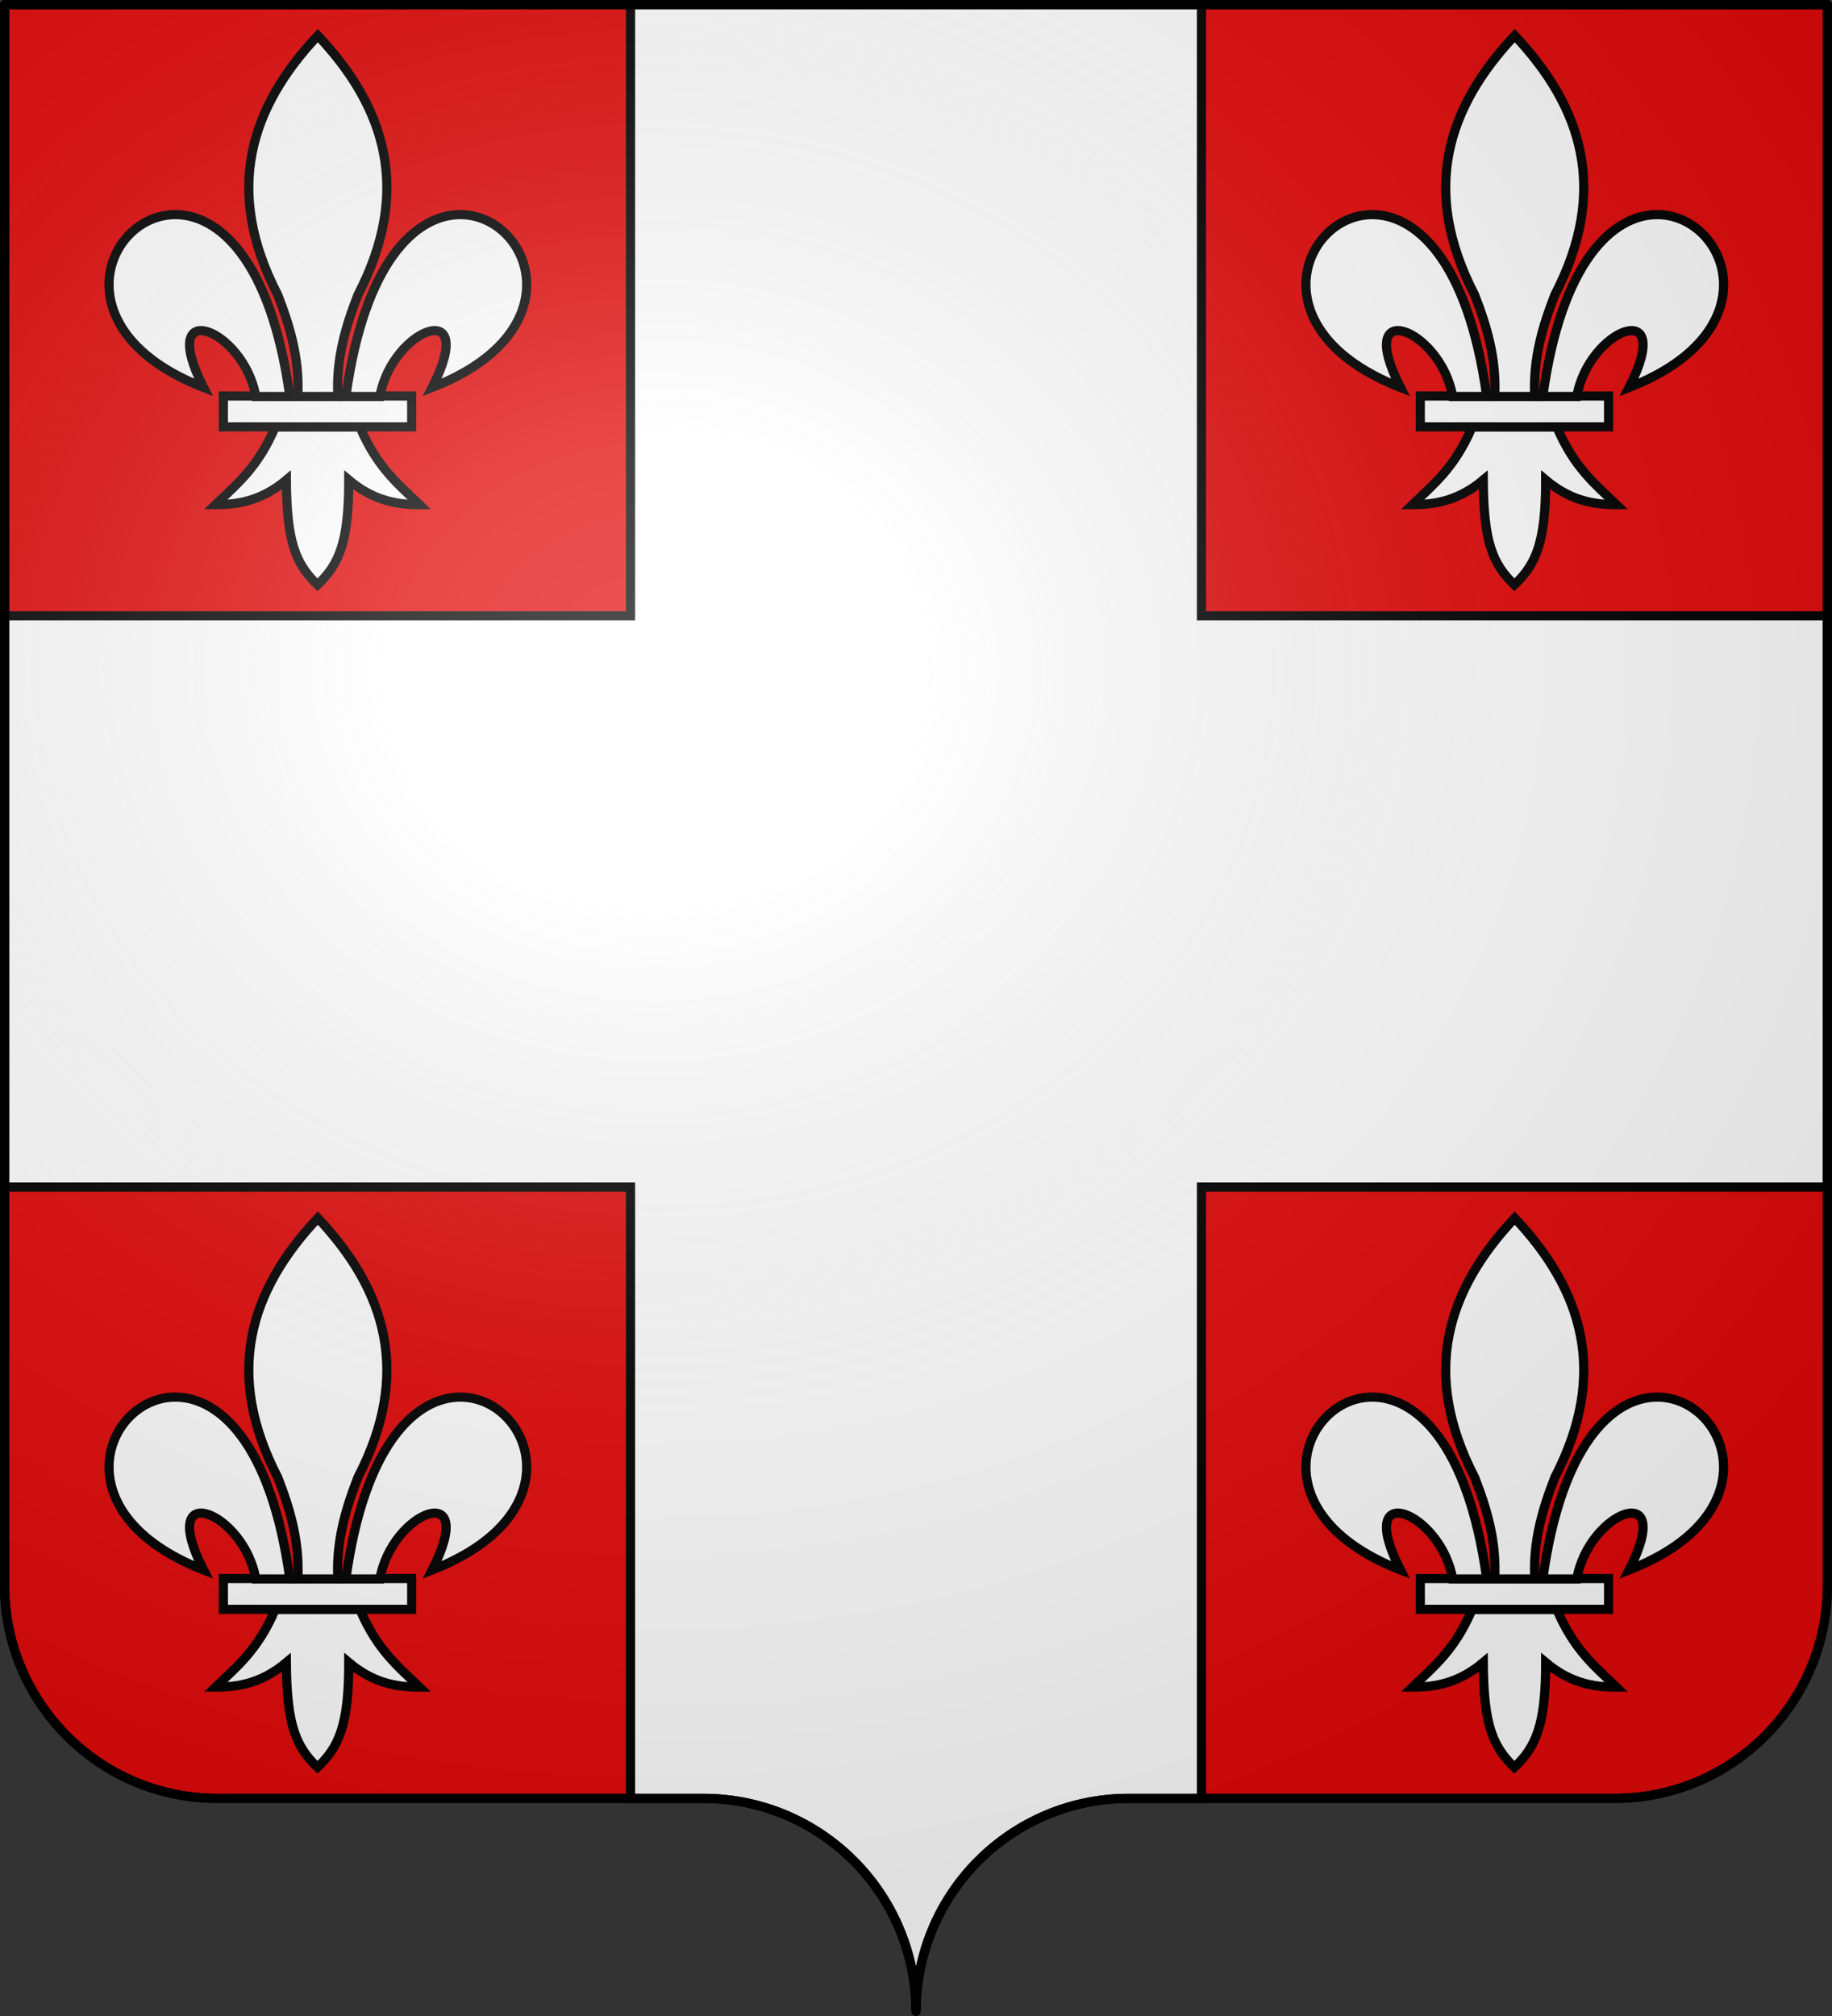 <?xml version="1.0" encoding="UTF-8" standalone="no"?>
<svg
   xmlns:dc="http://purl.org/dc/elements/1.1/"
   xmlns:cc="http://web.resource.org/cc/"
   xmlns:rdf="http://www.w3.org/1999/02/22-rdf-syntax-ns#"
   xmlns:svg="http://www.w3.org/2000/svg"
   xmlns="http://www.w3.org/2000/svg"
   xmlns:xlink="http://www.w3.org/1999/xlink"
   xmlns:sodipodi="http://sodipodi.sourceforge.net/DTD/sodipodi-0.dtd"
   xmlns:inkscape="http://www.inkscape.org/namespaces/inkscape"
   height="660"
   width="600"
   version="1.0"
   id="svg2"
   sodipodi:version="0.32"
   inkscape:version="0.45.1"
   sodipodi:docname="Blason_ville_fr_Chanonat_(Puy-de-Dôme).svg"
   sodipodi:docbase="C:\Documents and Settings\Bruno Vallette\Mes documents\Perso\Wikipédia Blasons\Communes BVA"
   inkscape:output_extension="org.inkscape.output.svg.inkscape">
  <rect width="100%" height="100%" fill="#333333" stroke="none"/>
  <sodipodi:namedview
     inkscape:window-height="712"
     inkscape:window-width="1024"
     inkscape:pageshadow="2"
     inkscape:pageopacity="0.0"
     guidetolerance="10.0"
     gridtolerance="10.0"
     objecttolerance="10.0"
     borderopacity="1.0"
     bordercolor="#666666"
     pagecolor="#ffffff"
     id="base"
     showgrid="false"
     height="660px"
     inkscape:zoom="0.78181778"
     inkscape:cx="300.00005"
     inkscape:cy="330.00017"
     inkscape:window-x="-4"
     inkscape:window-y="-4"
     inkscape:current-layer="layer1" />
  <desc
     id="desc4">Flag of Canton of Valais (Wallis)</desc>
  <defs
     id="defs6">
    <linearGradient
       id="linearGradient2893">
      <stop
         style="stop-color:white;stop-opacity:0.314;"
         offset="0"
         id="stop2895" />
      <stop
         id="stop2897"
         offset="0.19"
         style="stop-color:white;stop-opacity:0.251;" />
      <stop
         style="stop-color:#6b6b6b;stop-opacity:0.125;"
         offset="0.6"
         id="stop2901" />
      <stop
         style="stop-color:black;stop-opacity:0.125;"
         offset="1"
         id="stop2899" />
    </linearGradient>
    <radialGradient
       inkscape:collect="always"
       xlink:href="#linearGradient2893"
       id="radialGradient2883"
       cx="203.198"
       cy="218.01"
       fx="203.198"
       fy="218.01"
       r="300"
       gradientTransform="matrix(1.36,0,0,1.355,-79.528,-87.645)"
       gradientUnits="userSpaceOnUse" />
    <linearGradient
       id="linearGradient2955">
      <stop
         style="stop-color:white;stop-opacity:0;"
         offset="0"
         id="stop2965" />
      <stop
         style="stop-color:black;stop-opacity:0.646;"
         offset="1"
         id="stop2959" />
    </linearGradient>
    <radialGradient
       inkscape:collect="always"
       xlink:href="#linearGradient2955"
       id="radialGradient2961"
       cx="225.524"
       cy="218.901"
       fx="225.524"
       fy="218.901"
       r="300"
       gradientTransform="matrix(-4.167939e-4,2.183,-1.884,-3.599562e-4,615.597,-289.121)"
       gradientUnits="userSpaceOnUse" />
    <polygon
       id="star"
       transform="scale(53,53)"
       points="0,-1 0.588,0.809 -0.951,-0.309 0.951,-0.309 -0.588,0.809 0,-1 " />
    <clipPath
       id="clip">
      <path
         d="M 0,-200 L 0,600 L 300,600 L 300,-200 L 0,-200 z "
         id="path10" />
    </clipPath>
    <radialGradient
       inkscape:collect="always"
       xlink:href="#linearGradient2955"
       id="radialGradient1911"
       gradientUnits="userSpaceOnUse"
       gradientTransform="matrix(-4.167939e-4,2.183,-1.884,-3.599562e-4,1395.597,-309.121)"
       cx="225.524"
       cy="218.901"
       fx="225.524"
       fy="218.901"
       r="300" />
    <radialGradient
       inkscape:collect="always"
       xlink:href="#linearGradient2955"
       id="radialGradient2928"
       cx="-483.508"
       cy="153.928"
       fx="-483.508"
       fy="153.928"
       r="300"
       gradientTransform="matrix(0,2.342,-2.291,0,562.913,1323.77)"
       gradientUnits="userSpaceOnUse" />
    <radialGradient
       inkscape:collect="always"
       xlink:href="#linearGradient2893"
       id="radialGradient11919"
       gradientUnits="userSpaceOnUse"
       gradientTransform="matrix(1.551,0,0,1.35,-227.894,-51.264)"
       cx="285.186"
       cy="200.448"
       fx="285.186"
       fy="200.448"
       r="300" />
  </defs>
  <g
     inkscape:groupmode="layer"
     id="layer1"
     inkscape:label="Fond écu">
    <path
       id="path2014"
       style="fill:#e20909;fill-opacity:1;fill-rule:nonzero;stroke:#000000;stroke-width:3;stroke-linecap:round;stroke-linejoin:round;stroke-miterlimit:4;stroke-dasharray:none;stroke-dashoffset:0;stroke-opacity:1"
       d="M 300,658.499 C 300,619.995 331.203,588.746 369.65,588.746 C 408.097,588.746 490.403,588.746 528.85,588.746 C 567.297,588.746 598.5,557.496 598.5,518.992 L 598.5,1.5 L 1.5,1.5 L 1.5,518.992 C 1.5,557.496 32.703,588.746 71.15,588.746 C 109.597,588.746 191.903,588.746 230.35,588.746 C 268.797,588.746 300,619.995 300,658.499 z "
       sodipodi:nodetypes="cssccccssc" />
    <path
       style="opacity:1;color:#000000;fill:#ffffff;fill-opacity:1;fill-rule:nonzero;stroke:#000000;stroke-width:3;stroke-linecap:butt;stroke-linejoin:miter;marker:none;marker-start:none;marker-mid:none;marker-end:none;stroke-miterlimit:4;stroke-dasharray:none;stroke-dashoffset:0;stroke-opacity:1;visibility:visible;display:inline;overflow:visible"
       d="M 206.5,1.5 L 206.5,201.625 L 1.5,201.625 L 1.5,388.625 L 206.5,388.625 L 206.5,588.75 C 213.932,588.75 224.585,588.75 230.344,588.75 C 268.791,588.75 300,619.996 300,658.5 C 300,619.996 331.209,588.75 369.656,588.75 C 375.415,588.75 386.068,588.75 393.5,588.75 L 393.5,388.625 L 598.5,388.625 L 598.5,201.625 L 393.5,201.625 L 393.5,1.5 L 206.5,1.5 z "
       id="rect3974" />
  </g>
  <g
     inkscape:groupmode="layer"
     id="layer2"
     inkscape:label="Meubles"
     sodipodi:insensitive="true">
    <g
       transform="matrix(2.115,0,0,2.115,27.249,6.6)"
       id="g6401"
       style="fill:#ffffff;fill-opacity:1;stroke:#000000;stroke-width:1.418;stroke-miterlimit:4;stroke-dasharray:none;stroke-opacity:1">
      <path
         d="M 29.739,62.946 C 27.049,69.297 23.723,71.868 20.495,74.989 C 24.114,75.005 27.72,74.31 31.458,71.175 C 31.522,80.85 32.916,84.157 36.277,87.407 C 39.6,84.258 41.136,80.86 41.124,71.175 C 44.862,74.31 48.459,75.005 52.078,74.989 C 48.85,71.868 45.533,69.296 42.843,62.946 L 29.739,62.946 z "
         style="fill:#ffffff;fill-opacity:1;fill-rule:evenodd;stroke:#000000;stroke-width:1.418;stroke-linecap:butt;stroke-linejoin:miter;stroke-miterlimit:4;stroke-dasharray:none;stroke-opacity:1"
         id="path1914" />
      <rect
         width="29.159"
         height="4.772"
         x="21.707"
         y="58.178"
         style="color:#000000;fill:#ffffff;fill-opacity:1;fill-rule:nonzero;stroke:#000000;stroke-width:1.418;stroke-linecap:butt;stroke-linejoin:miter;marker:none;marker-start:none;marker-mid:none;marker-end:none;stroke-miterlimit:4;stroke-dasharray:none;stroke-dashoffset:0;stroke-opacity:1;visibility:visible;display:inline;overflow:visible"
         id="rect2782" />
      <path
         d="M 126.281,7.938 C 91.34,45.032 77.89,87.763 105.656,141.281 C 111.998,157.54 116.995,174.326 115.969,193.531 L 136.594,193.531 C 135.568,174.326 140.565,157.54 146.906,141.281 C 174.673,87.763 161.223,45.032 126.281,7.938 z "
         transform="matrix(0.301,0,0,0.301,-1.678,0)"
         style="fill:#ffffff;fill-opacity:1;fill-rule:evenodd;stroke:#000000;stroke-width:4.718;stroke-linecap:butt;stroke-linejoin:miter;stroke-miterlimit:4;stroke-dasharray:none;stroke-opacity:1"
         id="path1993" />
      <path
         d="M 52.25,100 C 17.015,100.845 -6.477,160.018 67.469,188.875 C 43.029,141.001 88.364,158.743 94.344,193.531 L 111.875,193.531 C 102.196,122.87 74.823,99.458 52.25,100 z "
         transform="matrix(0.301,0,0,0.301,-1.678,0)"
         style="fill:#ffffff;fill-opacity:1;fill-rule:evenodd;stroke:#000000;stroke-width:4.718;stroke-linecap:butt;stroke-linejoin:miter;stroke-miterlimit:4;stroke-dasharray:none;stroke-opacity:1"
         id="path1881" />
      <path
         d="M 198.969,100 C 176.667,100.418 150.204,124.284 140.719,193.531 L 158.219,193.531 C 164.198,158.743 209.565,141.001 185.125,188.875 C 260.019,159.648 234.946,99.326 198.969,100 z "
         transform="matrix(0.301,0,0,0.301,-1.678,0)"
         style="fill:#ffffff;fill-opacity:1;fill-rule:evenodd;stroke:#000000;stroke-width:4.718;stroke-linecap:butt;stroke-linejoin:miter;stroke-miterlimit:4;stroke-dasharray:none;stroke-opacity:1"
         id="path2776" />
    </g>
    <g
       transform="matrix(2.115,0,0,2.115,419.249,6.6)"
       id="g3220"
       style="fill:#ffffff;fill-opacity:1;stroke:#000000;stroke-width:1.418;stroke-miterlimit:4;stroke-dasharray:none;stroke-opacity:1">
      <path
         d="M 29.739,62.946 C 27.049,69.297 23.723,71.868 20.495,74.989 C 24.114,75.005 27.72,74.31 31.458,71.175 C 31.522,80.85 32.916,84.157 36.277,87.407 C 39.6,84.258 41.136,80.86 41.124,71.175 C 44.862,74.31 48.459,75.005 52.078,74.989 C 48.85,71.868 45.533,69.296 42.843,62.946 L 29.739,62.946 z "
         style="fill:#ffffff;fill-opacity:1;fill-rule:evenodd;stroke:#000000;stroke-width:1.418;stroke-linecap:butt;stroke-linejoin:miter;stroke-miterlimit:4;stroke-dasharray:none;stroke-opacity:1"
         id="path3222" />
      <rect
         width="29.159"
         height="4.772"
         x="21.707"
         y="58.178"
         style="color:#000000;fill:#ffffff;fill-opacity:1;fill-rule:nonzero;stroke:#000000;stroke-width:1.418;stroke-linecap:butt;stroke-linejoin:miter;marker:none;marker-start:none;marker-mid:none;marker-end:none;stroke-miterlimit:4;stroke-dasharray:none;stroke-dashoffset:0;stroke-opacity:1;visibility:visible;display:inline;overflow:visible"
         id="rect3224" />
      <path
         d="M 126.281,7.938 C 91.34,45.032 77.89,87.763 105.656,141.281 C 111.998,157.54 116.995,174.326 115.969,193.531 L 136.594,193.531 C 135.568,174.326 140.565,157.54 146.906,141.281 C 174.673,87.763 161.223,45.032 126.281,7.938 z "
         transform="matrix(0.301,0,0,0.301,-1.678,0)"
         style="fill:#ffffff;fill-opacity:1;fill-rule:evenodd;stroke:#000000;stroke-width:4.718;stroke-linecap:butt;stroke-linejoin:miter;stroke-miterlimit:4;stroke-dasharray:none;stroke-opacity:1"
         id="path3226" />
      <path
         d="M 52.25,100 C 17.015,100.845 -6.477,160.018 67.469,188.875 C 43.029,141.001 88.364,158.743 94.344,193.531 L 111.875,193.531 C 102.196,122.87 74.823,99.458 52.25,100 z "
         transform="matrix(0.301,0,0,0.301,-1.678,0)"
         style="fill:#ffffff;fill-opacity:1;fill-rule:evenodd;stroke:#000000;stroke-width:4.718;stroke-linecap:butt;stroke-linejoin:miter;stroke-miterlimit:4;stroke-dasharray:none;stroke-opacity:1"
         id="path3228" />
      <path
         d="M 198.969,100 C 176.667,100.418 150.204,124.284 140.719,193.531 L 158.219,193.531 C 164.198,158.743 209.565,141.001 185.125,188.875 C 260.019,159.648 234.946,99.326 198.969,100 z "
         transform="matrix(0.301,0,0,0.301,-1.678,0)"
         style="fill:#ffffff;fill-opacity:1;fill-rule:evenodd;stroke:#000000;stroke-width:4.718;stroke-linecap:butt;stroke-linejoin:miter;stroke-miterlimit:4;stroke-dasharray:none;stroke-opacity:1"
         id="path3230" />
    </g>
    <g
       transform="matrix(2.115,0,0,2.115,27.249,393.725)"
       id="g3232"
       style="fill:#ffffff;fill-opacity:1;stroke:#000000;stroke-width:1.418;stroke-miterlimit:4;stroke-dasharray:none;stroke-opacity:1">
      <path
         d="M 29.739,62.946 C 27.049,69.297 23.723,71.868 20.495,74.989 C 24.114,75.005 27.72,74.31 31.458,71.175 C 31.522,80.85 32.916,84.157 36.277,87.407 C 39.6,84.258 41.136,80.86 41.124,71.175 C 44.862,74.31 48.459,75.005 52.078,74.989 C 48.85,71.868 45.533,69.296 42.843,62.946 L 29.739,62.946 z "
         style="fill:#ffffff;fill-opacity:1;fill-rule:evenodd;stroke:#000000;stroke-width:1.418;stroke-linecap:butt;stroke-linejoin:miter;stroke-miterlimit:4;stroke-dasharray:none;stroke-opacity:1"
         id="path3234" />
      <rect
         width="29.159"
         height="4.772"
         x="21.707"
         y="58.178"
         style="color:#000000;fill:#ffffff;fill-opacity:1;fill-rule:nonzero;stroke:#000000;stroke-width:1.418;stroke-linecap:butt;stroke-linejoin:miter;marker:none;marker-start:none;marker-mid:none;marker-end:none;stroke-miterlimit:4;stroke-dasharray:none;stroke-dashoffset:0;stroke-opacity:1;visibility:visible;display:inline;overflow:visible"
         id="rect3236" />
      <path
         d="M 126.281,7.938 C 91.34,45.032 77.89,87.763 105.656,141.281 C 111.998,157.54 116.995,174.326 115.969,193.531 L 136.594,193.531 C 135.568,174.326 140.565,157.54 146.906,141.281 C 174.673,87.763 161.223,45.032 126.281,7.938 z "
         transform="matrix(0.301,0,0,0.301,-1.678,0)"
         style="fill:#ffffff;fill-opacity:1;fill-rule:evenodd;stroke:#000000;stroke-width:4.718;stroke-linecap:butt;stroke-linejoin:miter;stroke-miterlimit:4;stroke-dasharray:none;stroke-opacity:1"
         id="path3238" />
      <path
         d="M 52.25,100 C 17.015,100.845 -6.477,160.018 67.469,188.875 C 43.029,141.001 88.364,158.743 94.344,193.531 L 111.875,193.531 C 102.196,122.87 74.823,99.458 52.25,100 z "
         transform="matrix(0.301,0,0,0.301,-1.678,0)"
         style="fill:#ffffff;fill-opacity:1;fill-rule:evenodd;stroke:#000000;stroke-width:4.718;stroke-linecap:butt;stroke-linejoin:miter;stroke-miterlimit:4;stroke-dasharray:none;stroke-opacity:1"
         id="path3240" />
      <path
         d="M 198.969,100 C 176.667,100.418 150.204,124.284 140.719,193.531 L 158.219,193.531 C 164.198,158.743 209.565,141.001 185.125,188.875 C 260.019,159.648 234.946,99.326 198.969,100 z "
         transform="matrix(0.301,0,0,0.301,-1.678,0)"
         style="fill:#ffffff;fill-opacity:1;fill-rule:evenodd;stroke:#000000;stroke-width:4.718;stroke-linecap:butt;stroke-linejoin:miter;stroke-miterlimit:4;stroke-dasharray:none;stroke-opacity:1"
         id="path3242" />
    </g>
    <g
       transform="matrix(2.115,0,0,2.115,419.249,393.725)"
       id="g3244"
       style="fill:#ffffff;fill-opacity:1;stroke:#000000;stroke-width:1.418;stroke-miterlimit:4;stroke-dasharray:none;stroke-opacity:1">
      <path
         d="M 29.739,62.946 C 27.049,69.297 23.723,71.868 20.495,74.989 C 24.114,75.005 27.72,74.31 31.458,71.175 C 31.522,80.85 32.916,84.157 36.277,87.407 C 39.6,84.258 41.136,80.86 41.124,71.175 C 44.862,74.31 48.459,75.005 52.078,74.989 C 48.85,71.868 45.533,69.296 42.843,62.946 L 29.739,62.946 z "
         style="fill:#ffffff;fill-opacity:1;fill-rule:evenodd;stroke:#000000;stroke-width:1.418;stroke-linecap:butt;stroke-linejoin:miter;stroke-miterlimit:4;stroke-dasharray:none;stroke-opacity:1"
         id="path3246" />
      <rect
         width="29.159"
         height="4.772"
         x="21.707"
         y="58.178"
         style="color:#000000;fill:#ffffff;fill-opacity:1;fill-rule:nonzero;stroke:#000000;stroke-width:1.418;stroke-linecap:butt;stroke-linejoin:miter;marker:none;marker-start:none;marker-mid:none;marker-end:none;stroke-miterlimit:4;stroke-dasharray:none;stroke-dashoffset:0;stroke-opacity:1;visibility:visible;display:inline;overflow:visible"
         id="rect3248" />
      <path
         d="M 126.281,7.938 C 91.34,45.032 77.89,87.763 105.656,141.281 C 111.998,157.54 116.995,174.326 115.969,193.531 L 136.594,193.531 C 135.568,174.326 140.565,157.54 146.906,141.281 C 174.673,87.763 161.223,45.032 126.281,7.938 z "
         transform="matrix(0.301,0,0,0.301,-1.678,0)"
         style="fill:#ffffff;fill-opacity:1;fill-rule:evenodd;stroke:#000000;stroke-width:4.718;stroke-linecap:butt;stroke-linejoin:miter;stroke-miterlimit:4;stroke-dasharray:none;stroke-opacity:1"
         id="path3250" />
      <path
         d="M 52.25,100 C 17.015,100.845 -6.477,160.018 67.469,188.875 C 43.029,141.001 88.364,158.743 94.344,193.531 L 111.875,193.531 C 102.196,122.87 74.823,99.458 52.25,100 z "
         transform="matrix(0.301,0,0,0.301,-1.678,0)"
         style="fill:#ffffff;fill-opacity:1;fill-rule:evenodd;stroke:#000000;stroke-width:4.718;stroke-linecap:butt;stroke-linejoin:miter;stroke-miterlimit:4;stroke-dasharray:none;stroke-opacity:1"
         id="path3252" />
      <path
         d="M 198.969,100 C 176.667,100.418 150.204,124.284 140.719,193.531 L 158.219,193.531 C 164.198,158.743 209.565,141.001 185.125,188.875 C 260.019,159.648 234.946,99.326 198.969,100 z "
         transform="matrix(0.301,0,0,0.301,-1.678,0)"
         style="fill:#ffffff;fill-opacity:1;fill-rule:evenodd;stroke:#000000;stroke-width:4.718;stroke-linecap:butt;stroke-linejoin:miter;stroke-miterlimit:4;stroke-dasharray:none;stroke-opacity:1"
         id="path3254" />
    </g>
  </g>
  <g
     inkscape:groupmode="layer"
     id="layer3"
     inkscape:label="Reflet final"
     sodipodi:insensitive="true">
    <path
       id="path2875"
       style="fill:url(#radialGradient11919);fill-opacity:1;fill-rule:evenodd;stroke:none;stroke-width:3;stroke-linecap:butt;stroke-linejoin:miter;stroke-miterlimit:4;stroke-dasharray:none;stroke-opacity:1"
       d="M 1.5,1.5 L 1.5,518.991 C 1.5,557.496 32.703,588.746 71.15,588.746 C 109.597,588.746 191.903,588.746 230.35,588.746 C 268.797,588.745 300,619.996 300,658.5 C 300,619.996 331.203,588.746 369.65,588.746 C 408.097,588.745 490.403,588.746 528.85,588.746 C 567.297,588.746 598.5,557.496 598.5,518.991 L 598.5,1.5 L 1.5,1.5 z " />
  </g>
  <g
     inkscape:groupmode="layer"
     id="layer4"
     inkscape:label="Contour final"
     sodipodi:insensitive="true">
    <path
       id="path1572"
       style="fill:none;fill-opacity:1;fill-rule:nonzero;stroke:black;stroke-width:3;stroke-linecap:round;stroke-linejoin:round;stroke-miterlimit:4;stroke-dasharray:none;stroke-dashoffset:0;stroke-opacity:1"
       d="M 300,658.5 C 300,619.996 331.203,588.746 369.65,588.746 C 408.097,588.746 490.403,588.746 528.85,588.746 C 567.297,588.746 598.5,557.497 598.5,518.993 L 598.5,1.5 L 1.5,1.5 L 1.5,518.993 C 1.5,557.497 32.703,588.746 71.15,588.746 C 109.597,588.746 191.903,588.746 230.35,588.746 C 268.797,588.746 300,619.996 300,658.5 z "
       sodipodi:nodetypes="cssccccssc" />
  </g>
</svg>
